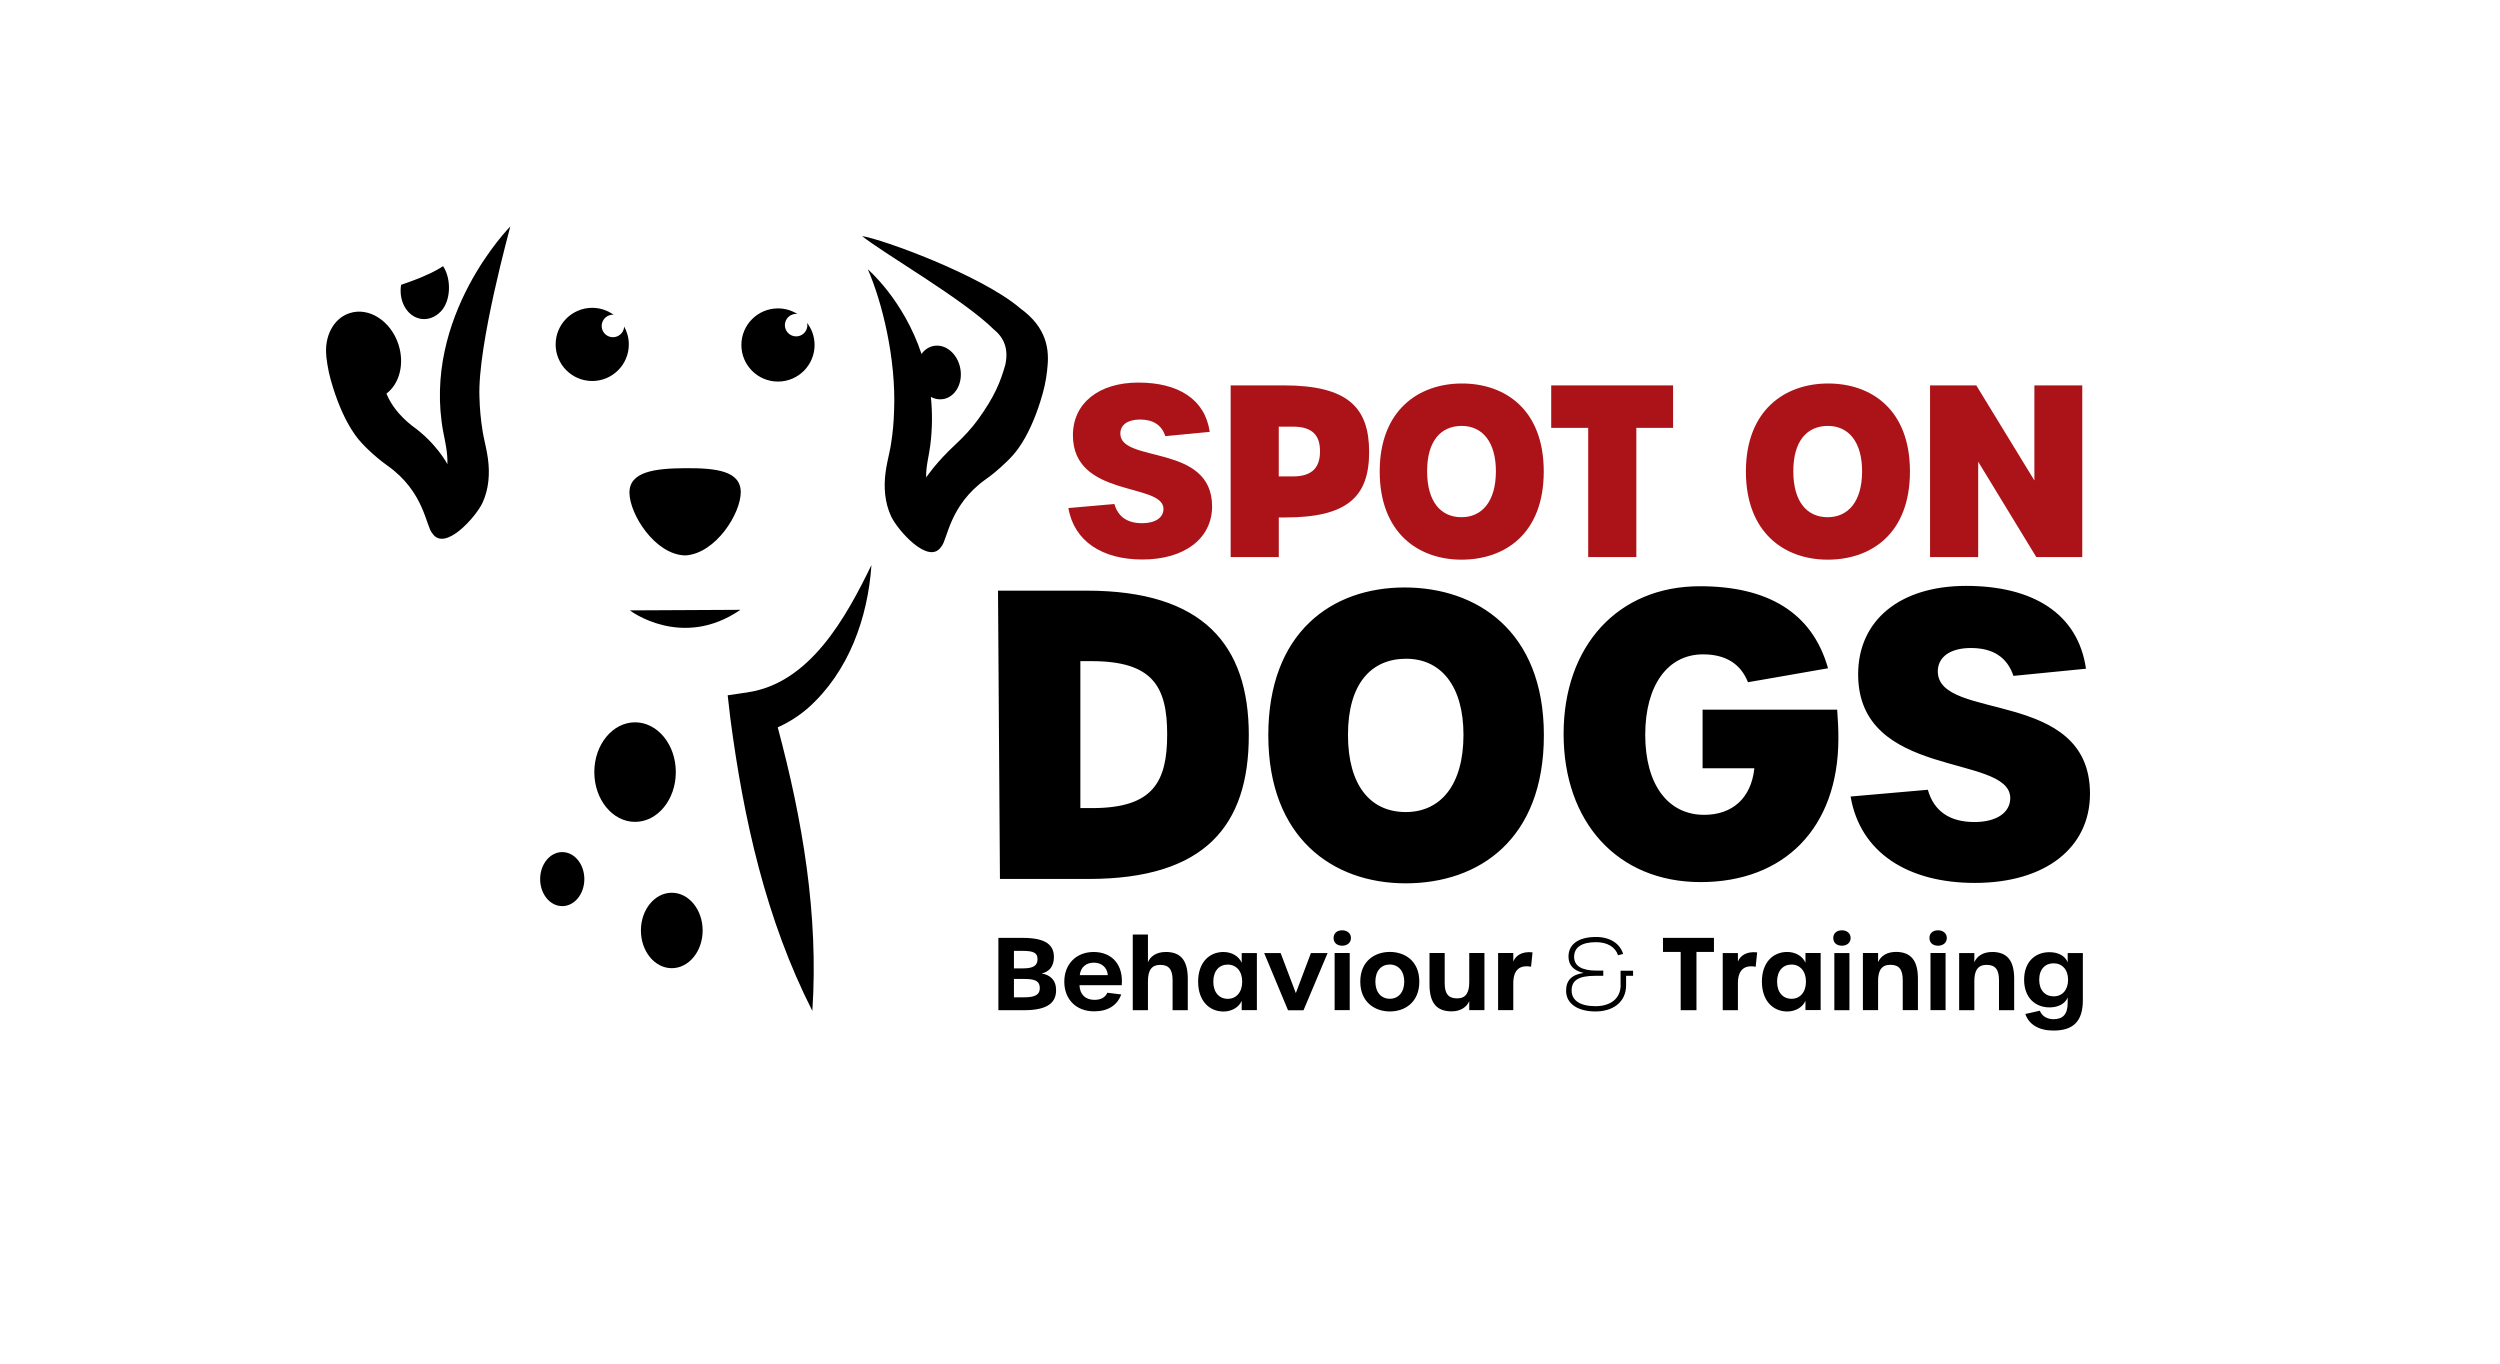 <?xml version="1.0" encoding="UTF-8"?>
<svg id="Layer_2" data-name="Layer 2" xmlns="http://www.w3.org/2000/svg" viewBox="0 0 792 432">
  <defs>
    <style>
      .cls-1, .cls-2 {
        stroke-width: 0px;
      }

      .cls-2 {
        fill: #ac1318;
      }
    </style>
  </defs>
  <path class="cls-1" d="m217.11,175.96c9.63-.56,17.6-13.34,17.56-20.06-.04-6.73-7.78-7.64-17.52-7.58-9.74.06-17.78,1.08-17.74,7.8.04,6.73,8.07,19.63,17.7,19.84Zm17.45,17.23l-35.04.18s16.51,12.58,35.04-.18Zm-35.35-84.08c0-2.06-.54-3.99-1.48-5.66-.03.7-.27,1.4-.73,1.99-1.2,1.56-3.44,1.85-5,.65s-1.85-3.44-.65-5c.75-.97,1.9-1.45,3.03-1.38-1.9-1.37-4.24-2.19-6.76-2.19-6.4,0-11.59,5.19-11.59,11.59s5.19,11.59,11.59,11.59,11.59-5.19,11.59-11.59Zm47.26,11.77c6.4,0,11.59-5.19,11.59-11.59,0-2.63-.89-5.05-2.36-6.99.2.98,0,2.03-.66,2.88-1.2,1.56-3.44,1.85-5,.65-1.56-1.2-1.85-3.44-.65-5,.79-1.02,2.01-1.49,3.21-1.36-1.78-1.12-3.88-1.77-6.14-1.77-6.4,0-11.59,5.19-11.59,11.59s5.19,11.59,11.59,11.59Zm-9.63,98.46l-6.31.93.83,7.2c4.19,31.96,11.28,63.83,25.99,92.78,2.03-30.42-3.13-60.57-10.96-89.82,3.5-1.58,6.76-3.66,9.62-6.15,12.91-11.52,18.92-28.56,20.07-45.28-8.03,16.55-19.45,37.42-39.24,40.33Zm-96.39-82.36c.67,3.36,1.4,6.61,1.29,10.07-.04-.08-3.51-6.72-11.24-12.2-4.3-3.41-6.72-6.87-8.08-10.15,4.13-3.12,5.83-9.45,3.79-15.64-2.45-7.45-9.39-11.86-15.48-9.85-5.14,1.69-8.03,7.42-7.34,13.63,0,0-.02,0-.03,0,.44,3.78.99,6.29,2.2,10.12,1.68,5.33,3.96,10.62,6.93,14.81,1.18,1.67,2.65,3.24,4.22,4.73,1.92,1.82,3.94,3.53,6.1,5.06,11.69,8.31,12.11,19.23,14.14,21.38,3.95,6.06,13.87-5.28,15.89-9.62,2.02-4.33,2.38-9.28,1.74-13.97-.29-2.13-.76-4.23-1.22-6.33-.1-.47-.19-.94-.29-1.41-.02-.11-.07-.38-.1-.54.02.09.04.22.08.45-.06-.36-.12-.72-.18-1.08-.57-3.51-.89-7.07-.98-10.63-.67-16.5,9.83-53.98,9.77-54.07,0,0-28.09,28.44-21.22,65.21Zm73.65,107.62c0-8.71-5.78-15.77-12.91-15.77s-12.91,7.06-12.91,15.77,5.78,15.77,12.91,15.77,12.91-7.06,12.91-15.77Zm-1.28,38.22c-5.4,0-9.78,5.35-9.78,11.95s4.38,11.95,9.78,11.95,9.78-5.35,9.78-11.95-4.38-11.95-9.78-11.95Zm-34.7-12.88c-3.87,0-7,3.83-7,8.56s3.13,8.56,7,8.56,7-3.83,7-8.56-3.14-8.56-7-8.56Zm-38.59-171.14c3.41-3.42,3.5-10.49.84-14.48-1.67,1.14-4.92,2.9-10.18,4.8l-3.13,1.12c-.41,2.61.04,5.36,1.48,7.52,2.65,3.99,7.57,4.46,10.98,1.04Zm183.53-1.26c-12.47-10.49-43.53-21.77-49.96-22.75,7.16,5.71,32.13,20.02,41.88,29.7,3.16,2.57,4.57,6.18,3.51,11.04-1.51,5.38-3.37,10.05-8.6,17.3-2.12,2.93-4.61,5.58-7.26,8.04-6.01,5.57-9.18,10.32-9.22,10.39-.11-3.47.86-6.67,1.29-10.07.7-5.51.7-10.67.2-15.44,1.24.66,2.61.92,3.99.67,3.8-.7,6.2-5.03,5.34-9.68-.85-4.65-4.63-7.85-8.43-7.15-1.58.29-2.9,1.23-3.86,2.54-5.75-17.25-17-26.8-17-26.8,4.48,10.27,8.98,28.23,8.31,44.72-.09,3.56-.41,7.11-.98,10.63-.06.36-.12.72-.18,1.08.04-.23.06-.36.08-.45-.03.16-.07.43-.1.54-.1.47-.19.94-.29,1.41-.46,2.1-.93,4.19-1.22,6.33-.64,4.68-.28,9.64,1.74,13.97,2.02,4.34,11.94,15.68,15.89,9.62,2.02-2.14,2.44-13.05,14.12-21.36.95-.68,1.9-1.37,2.79-2.12,2.72-2.3,5.54-4.86,7.54-7.68,2.97-4.19,5.25-9.48,6.93-14.81,1.21-3.83,1.76-6.35,2.2-10.12,0,0-.02,0-.03,0,.79-6.09.08-13.29-8.69-19.52Z"/>
  <g>
    <path class="cls-1" d="m425.23,294.72c-1.58,0-2.75.85-2.75,2.44s1.17,2.44,2.75,2.44c1.49,0,2.75-.89,2.75-2.44s-1.27-2.44-2.75-2.44Zm158.3,0c-1.58,0-2.75.85-2.75,2.44s1.17,2.44,2.75,2.44c1.49,0,2.75-.89,2.75-2.44s-1.27-2.44-2.75-2.44Zm30.47,0c-1.58,0-2.75.85-2.75,2.44s1.17,2.44,2.75,2.44c1.49,0,2.75-.89,2.75-2.44s-1.27-2.44-2.75-2.44Zm17.07,6.87c-2.75,0-4.78,1.27-5.6,3.26v-2.91h-4.81v18.1h4.81v-9.24c0-3.35,1.11-5.13,3.89-5.13s3.92,1.52,3.92,4.84v9.52h4.81v-9.97c0-5.7-2.18-8.48-7.02-8.48Zm-261.8,0c-3.04,0-4.9,1.49-5.6,3.26v-8.8h-4.81v23.99h4.81v-9.24c0-3.48,1.23-5.13,3.89-5.13s3.92,1.39,3.92,4.84v9.52h4.81v-9.97c0-6.17-2.53-8.48-7.02-8.48Zm24.1,3.42c-.92-2.15-3.23-3.42-5.79-3.42-4.49,0-8.01,3.32-8.01,9.4s3.54,9.46,8.04,9.46c2.53,0,4.87-1.3,5.76-3.39v2.94h4.81v-18.07h-4.81v3.07Zm-4.4,11.42c-2.69,0-4.59-1.99-4.59-5.44s1.9-5.41,4.56-5.41,4.59,2.03,4.59,5.41-1.9,5.44-4.56,5.44Zm192.15,3.61h4.78v-18.1h-4.78v18.1Zm-234.68-18.45c-5.47,0-9.27,3.83-9.27,9.4s3.73,9.4,9.43,9.4c4.37,0,7.31-1.84,8.61-5.35l-4.4-.54c-.66,1.49-2.03,2.25-4.08,2.25-2.88,0-4.65-1.71-4.75-4.65h13.38c.57-6.33-2.94-10.51-8.92-10.51Zm-4.37,7.34c.28-2.56,2.03-3.96,4.49-3.96s4.21,1.55,4.4,3.96h-8.89Zm312.97-6.99v2.91c-.89-2.22-3.23-3.2-5.79-3.2-4.53,0-8.01,3.07-8.01,8.73s3.51,8.76,8.04,8.76c2.53,0,4.87-.98,5.76-3.13v1.71c0,3.67-1.58,5.16-4.49,5.16-2.09,0-3.7-1.04-4.33-2.69l-4.59,1.04c1.14,3.35,4.3,5.25,8.89,5.25,6.23,0,9.33-2.85,9.33-9.65v-14.9h-4.81Zm-4.43,13.7c-2.69,0-4.59-1.9-4.59-5.25s1.9-5.22,4.56-5.22,4.59,1.96,4.59,5.22-1.87,5.25-4.56,5.25Zm-320.62-7.25c2.37-.51,3.89-2.22,3.89-5.19,0-3.48-2.06-6.08-9.81-6.08h-7.78v22.91h8.19c7.94,0,10.09-2.78,10.09-6.36,0-3.2-1.9-4.84-4.59-5.28Zm-8.77-7.15h2.85c3.54,0,4.62.73,4.62,2.63,0,1.99-1.3,2.91-4.56,2.91h-2.91v-5.54Zm3.29,14.71h-3.29v-5.82h3.32c3.7,0,4.87.85,4.87,2.94,0,1.93-1.33,2.88-4.9,2.88Zm86.01-1.33l-4.81-12.69h-5.22l7.56,18.13h4.9l7.63-18.13h-5.28l-4.78,12.69Zm140.05-9.97v-2.72h-4.81v18.1h4.81v-8.54c0-4.21,2.03-5.89,5.63-5.22l.47-4.56c-3.61-.41-5.47,1.27-6.11,2.94Zm-23.73-3.07h5.6v18.45h5v-18.45h5.54v-4.46h-16.14v4.46Zm45.13,3.42c-.92-2.15-3.23-3.42-5.79-3.42-4.49,0-8.01,3.32-8.01,9.4s3.54,9.46,8.04,9.46c2.53,0,4.87-1.3,5.76-3.39v2.94h4.81v-18.07h-4.81v3.07Zm-4.4,11.42c-2.69,0-4.59-1.99-4.59-5.44s1.9-5.41,4.56-5.41,4.59,2.03,4.59,5.41-1.9,5.44-4.56,5.44Zm-54.15-4.37c0,4.3-3.2,6.71-7.97,6.71s-7.56-1.77-7.56-4.97,2.18-4.65,7.44-4.65h2.59v-1.65h-2.12c-4.65,0-7.12-1.46-7.12-4.33,0-3.07,2.4-4.68,6.96-4.68,3.51,0,6.08,1.49,6.96,4.14l1.61-.41c-1.01-3.35-4.24-5.38-8.58-5.38-5.54,0-8.73,2.28-8.73,6.23,0,2.69,1.64,4.46,4.78,5.16-3.8.57-5.54,2.37-5.54,5.66,0,4.11,3.73,6.55,9.3,6.55s9.71-2.97,9.71-8.32v-2.97h2.21v-1.61h-3.96v4.53Zm98.16,7.97h4.78v-18.1h-4.78v18.1Zm-146.12-8.86c0,3.35-1.08,5.13-3.86,5.13s-3.92-1.52-3.92-4.81v-9.56h-4.81v10c0,5.7,2.18,8.48,7.02,8.48,2.72,0,4.78-1.3,5.57-3.26v2.88h4.81v-18.1h-4.81v9.24Zm-25.15-9.59c-4.75,0-9.37,2.88-9.37,9.4s4.62,9.46,9.37,9.46,9.33-2.88,9.33-9.46-4.62-9.4-9.33-9.4Zm0,14.84c-2.69,0-4.59-1.99-4.59-5.44s1.9-5.41,4.56-5.41,4.59,2.03,4.59,5.41-1.87,5.44-4.56,5.44Zm39.1-11.77v-2.72h-4.81v18.1h4.81v-8.54c0-4.21,2.03-5.89,5.63-5.22l.47-4.56c-3.61-.41-5.47,1.27-6.11,2.94Zm121.17-3.07c-2.75,0-4.78,1.27-5.6,3.26v-2.91h-4.81v18.1h4.81v-9.24c0-3.35,1.11-5.13,3.89-5.13s3.92,1.52,3.92,4.84v9.52h4.81v-9.97c0-5.7-2.18-8.48-7.02-8.48Zm-177.77,18.45h4.78v-18.1h-4.78v18.1Z"/>
    <path class="cls-1" d="m344.3,187.12h-28.13l.61,91.33h28.13c36.84,0,50.71-16.9,50.71-45.54s-14.49-45.79-51.32-45.79Zm1.74,68.88h-3.78v-46.55h3.53c19.43,0,23.97,8.07,23.97,23.21s-4.54,23.34-23.72,23.34Zm98.93-69.89c-23.09,0-43.17,14.26-43.17,46.8s20.44,46.93,43.52,46.93,43.78-13.75,43.78-46.93-21.42-46.8-44.13-46.8Zm.36,71.15c-11.1,0-18.29-8.33-18.29-24.47s7.32-24.1,18.42-24.1,18.17,8.7,18.17,24.1c0,16.15-7.44,24.47-18.29,24.47Zm94.05-32.42v18.54h16.4c-1.01,9.59-7.06,14.76-15.9,14.76-11.48,0-18.67-9.59-18.67-25.36s7.19-25.48,18.29-25.48c6.94,0,11.86,2.78,14.26,8.83l25.36-4.42c-5.05-17.91-19.41-25.99-40.6-25.99-25.99,0-43.17,18.92-43.17,46.8s17.03,46.93,43.4,46.93,43.65-17.03,43.65-45.54c0-2.9-.13-5.8-.38-9.08h-42.64Zm74.51-12.11c0-4.67,4.04-7.44,10.47-7.44,7.06,0,11.48,2.9,13.5,8.83l22.98-2.27c-2.52-17.54-16.9-26.24-37.97-26.24s-34.21,10.98-34.21,28.01c0,33.3,47.56,25.1,48.19,38.98.13,4.79-4.29,7.82-11.35,7.82-7.95,0-12.87-3.53-14.76-10.22l-24.47,2.14c3.03,17.79,18.17,27.37,39.36,27.37,22.45,0,36.48-11.23,36.48-28.26,0-33.56-48.21-22.83-48.21-38.73Z"/>
    <path class="cls-2" d="m463.15,121.49c-13.75,0-26.06,8.49-26.06,27.87s12.17,27.94,25.91,27.94,26.06-8.19,26.06-27.94-12.39-27.87-25.91-27.87Zm-.15,42.36c-6.61,0-10.89-4.96-10.89-14.57s4.36-14.35,10.97-14.35,10.82,5.18,10.82,14.35c0,9.61-4.43,14.57-10.89,14.57Zm116.16-42.36c-13.75,0-26.06,8.49-26.06,27.87s12.17,27.94,25.91,27.94,26.06-8.19,26.06-27.94-12.39-27.87-25.91-27.87Zm-.15,42.36c-6.61,0-10.89-4.96-10.89-14.57s4.36-14.35,10.97-14.35,10.82,5.18,10.82,14.35c0,9.61-4.43,14.57-10.89,14.57Zm-224.09-26.51c0-2.78,2.4-4.43,6.23-4.43,4.21,0,6.84,1.73,8.04,5.26l14.05-1.35c-1.5-10.44-10.07-15.62-22.61-15.62s-20.73,6.54-20.73,16.68c0,19.83,28.32,14.95,28.69,23.21.08,2.85-2.55,4.66-6.76,4.66-4.73,0-7.66-2.1-8.79-6.08l-14.57,1.28c1.8,10.59,10.82,16.3,23.44,16.3,13.37,0,22.08-6.68,22.08-16.83,0-19.98-29.07-13.6-29.07-23.06Zm136.5-1.8h11.72v40.94h15.25v-40.94h11.64v-13.45h-38.61v13.45Zm153.07-13.45v30.12l-18.4-30.12h-14.65v54.38h15.25v-30.2l18.4,30.2h14.57v-54.38h-15.17Zm-237.87,0h-16.75v54.38h15.25v-12.54h2.03c19.68,0,26.59-6.54,26.59-20.73s-6.83-21.11-27.12-21.11Zm3,28.84h-4.51v-15.77h4.51c6.31,0,8.56,2.93,8.56,7.81s-2.25,7.96-8.56,7.96Z"/>
  </g>
</svg>